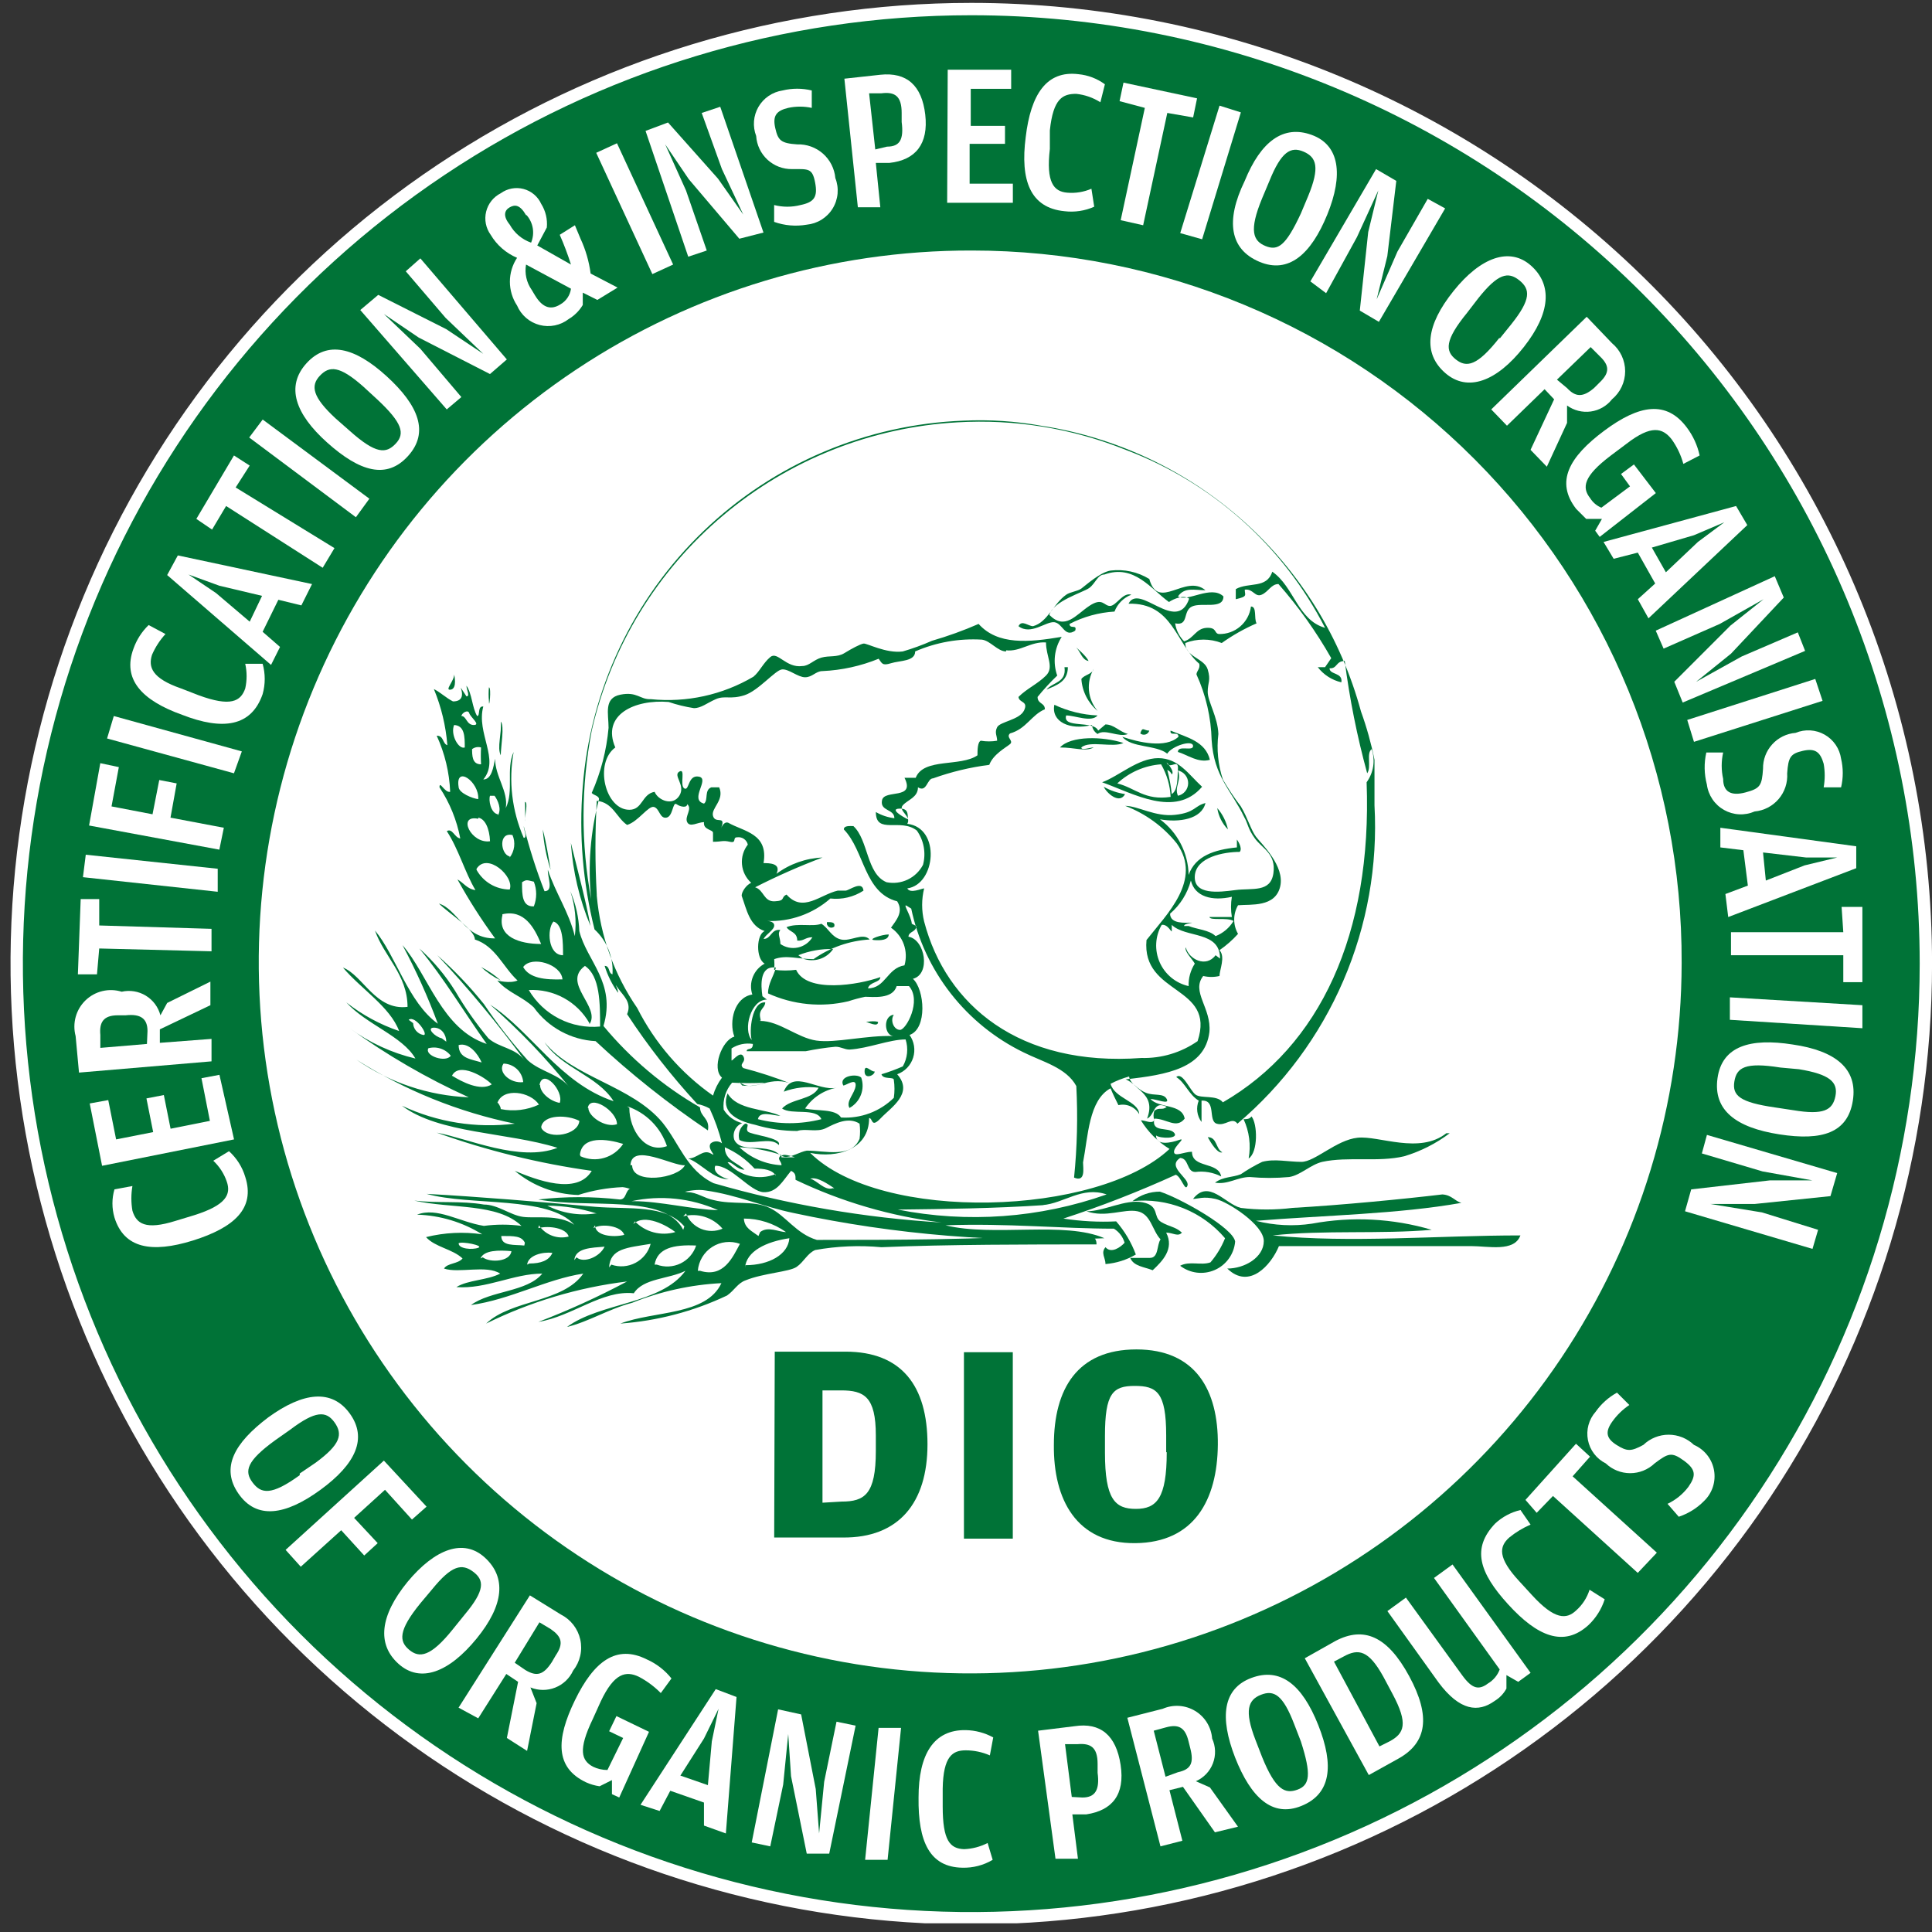 <svg width="153" height="153" viewBox="0 0 153 153" fill="none" xmlns="http://www.w3.org/2000/svg">
<rect x="0" y="0" width="153" height="153" fill="#333333" stroke="none"/>
<g clip-path="url(#clip0)">
<path d="M152.515 76.314C152.515 91.265 148.081 105.881 139.775 118.313C131.468 130.745 119.661 140.434 105.848 146.156C92.035 151.877 76.835 153.374 62.17 150.458C47.506 147.541 34.036 140.341 23.464 129.768C12.892 119.196 5.692 105.726 2.775 91.062C-0.142 76.398 1.355 61.198 7.077 47.384C12.798 33.571 22.488 21.764 34.919 13.458C47.351 5.151 61.967 0.718 76.919 0.718C96.968 0.718 116.196 8.682 130.373 22.859C144.55 37.036 152.515 56.264 152.515 76.314Z" fill="#007337" stroke="white" stroke-width="0.978"/>
<path d="M133.174 76.269C133.156 87.415 129.834 98.304 123.626 107.561C117.419 116.817 108.605 124.025 98.301 128.271C87.997 132.518 76.664 133.613 65.737 131.419C54.81 129.224 44.78 123.837 36.915 115.941C29.049 108.045 23.703 97.993 21.551 87.058C19.399 76.122 20.54 64.794 24.827 54.507C29.114 44.219 36.356 35.434 45.637 29.263C54.918 23.092 65.821 19.813 76.966 19.839C84.366 19.839 91.693 21.3 98.527 24.139C105.361 26.977 111.568 31.137 116.79 36.38C122.012 41.623 126.148 47.846 128.96 54.691C131.771 61.536 133.203 68.869 133.174 76.269Z" fill="white"/>
<path d="M15.289 98.237C11.999 99.26 9.82 98.859 9.064 96.414C8.851 95.688 8.851 94.916 9.064 94.19L10.487 93.924C10.375 94.571 10.375 95.233 10.487 95.88C10.798 96.903 11.509 97.436 13.911 96.681L15.378 96.236C17.913 95.436 18.313 94.591 17.957 93.568C17.742 92.94 17.375 92.375 16.89 91.922L18.135 91.166C18.746 91.716 19.192 92.424 19.425 93.212C20.225 95.702 18.535 97.214 15.289 98.237Z" fill="white"/>
<path d="M8.084 92.322L7.105 87.386L8.573 87.119L9.195 90.232L12.13 89.654L11.597 86.986L12.975 86.719L13.509 89.387L16.622 88.765L15.955 85.385L17.378 85.118L18.534 90.232L8.084 92.322Z" fill="white"/>
<path d="M13.238 79.427L16.662 77.737V79.605L12.659 81.517V82.584L16.751 82.273V84.051L6.256 84.941L5.989 82.05C5.855 81.551 5.857 81.025 5.995 80.526C6.133 80.028 6.402 79.576 6.775 79.217C7.147 78.858 7.609 78.605 8.112 78.486C8.616 78.366 9.142 78.384 9.636 78.537C10.29 78.389 10.976 78.501 11.548 78.849C12.121 79.198 12.536 79.756 12.704 80.405L13.238 79.427ZM11.681 81.65C11.681 80.672 11.148 80.272 9.947 80.405H9.324C8.168 80.405 7.857 80.983 7.946 81.961V82.984L11.637 82.673L11.681 81.65Z" fill="white"/>
<path d="M7.68 77.159H6.168L6.39 71.2H7.858V73.29L16.751 73.557V75.336L7.858 75.113L7.68 77.159Z" fill="white"/>
<path d="M6.569 69.466L6.792 67.687L17.242 68.799V70.622L6.569 69.466Z" fill="white"/>
<path d="M7.054 65.374L7.943 60.438L9.411 60.749L8.832 63.862L12.079 64.485L12.612 61.772L13.991 62.039L13.502 64.752L17.726 65.552L17.37 67.286L7.054 65.374Z" fill="white"/>
<path d="M8.479 58.482L9.012 56.704L19.151 59.505L18.528 61.239L8.479 58.482Z" fill="white"/>
<path d="M14.44 56.614C11.193 55.458 9.681 53.768 10.571 51.367C10.821 50.66 11.232 50.02 11.771 49.499L13.105 50.211C12.659 50.695 12.299 51.251 12.038 51.856C11.727 52.834 12.038 53.724 14.351 54.524L15.729 55.058C18.264 55.992 19.064 55.547 19.42 54.524C19.565 53.88 19.565 53.212 19.42 52.568H20.799C21.019 53.353 21.019 54.184 20.799 54.969C19.909 57.548 17.641 57.859 14.44 56.614Z" fill="white"/>
<path d="M22.176 51.233L21.465 52.656L13.238 45.541L14.083 43.985L24.711 46.253L23.866 47.943L22.043 47.498L20.798 50.033L22.176 51.233ZM17.374 46.386L14.928 45.497L17.107 46.965L19.775 49.232L20.753 47.187L17.374 46.386Z" fill="white"/>
<path d="M16.794 41.939L15.549 41.094L18.528 36.07L19.773 36.87L18.662 38.604L26.488 43.407L25.554 44.963L17.906 40.072L16.794 41.939Z" fill="white"/>
<path d="M19.735 34.647L20.803 33.224L29.252 39.494L28.184 40.961L19.735 34.647Z" fill="white"/>
<path d="M25.909 35.047C23.375 32.779 22.619 30.6 24.264 28.777C25.909 26.953 28.088 27.487 30.623 29.799C33.158 32.112 34.003 34.246 32.313 36.114C30.623 37.982 28.488 37.359 25.909 35.047ZM29.867 31.623L28.755 30.6C26.888 28.955 26.087 28.955 25.331 29.755C24.575 30.555 24.753 31.445 26.576 33.135L27.688 34.113C29.778 35.981 30.578 35.936 31.334 35.136C32.09 34.335 31.868 33.49 29.867 31.623Z" fill="white"/>
<path d="M28.531 24.552L29.954 23.352L35.335 26.064L38.27 28.021L35.29 25.175L32.133 21.484L33.289 20.461L40.138 28.465L38.803 29.622L33.156 26.731L30.399 24.864L33.289 27.621L36.536 31.445L35.379 32.423L28.531 24.552Z" fill="white"/>
<path d="M45.217 20.951C44.962 20.15 44.665 19.363 44.327 18.594L45.528 17.838L45.973 18.905C46.379 19.778 46.648 20.708 46.773 21.662L48.907 22.774L47.307 23.752L46.151 23.174V24.152C45.878 24.61 45.496 24.992 45.039 25.264C44.716 25.515 44.34 25.687 43.94 25.769C43.54 25.851 43.126 25.84 42.731 25.737C42.335 25.634 41.969 25.442 41.66 25.174C41.351 24.907 41.107 24.573 40.948 24.197C40.577 23.637 40.379 22.979 40.379 22.307C40.379 21.635 40.577 20.978 40.948 20.417C40.074 20.048 39.342 19.409 38.858 18.594C38.669 18.333 38.539 18.034 38.476 17.718C38.414 17.402 38.421 17.077 38.498 16.764C38.574 16.451 38.717 16.158 38.917 15.906C39.118 15.654 39.37 15.448 39.658 15.303C39.914 15.117 40.209 14.989 40.521 14.931C40.832 14.872 41.153 14.883 41.46 14.964C41.767 15.045 42.051 15.194 42.293 15.398C42.536 15.603 42.729 15.859 42.86 16.148C43.21 16.705 43.366 17.361 43.304 18.016L42.548 19.439L45.217 20.951ZM41.659 17.038C41.17 16.193 40.77 16.193 40.37 16.415C39.969 16.637 39.791 17.082 40.37 17.794C40.74 18.459 41.341 18.965 42.059 19.216C42.209 18.856 42.256 18.461 42.193 18.076C42.13 17.691 41.96 17.331 41.704 17.038H41.659ZM41.659 20.951C41.598 21.297 41.605 21.652 41.682 21.996C41.758 22.339 41.901 22.664 42.104 22.952L42.371 23.396C42.993 24.419 43.66 24.553 44.372 24.108C44.599 23.98 44.794 23.801 44.94 23.585C45.087 23.369 45.182 23.122 45.217 22.863L41.659 20.951Z" fill="white"/>
<path d="M47.215 12.101L48.86 11.345L53.307 20.95L51.662 21.706L47.215 12.101Z" fill="white"/>
<path d="M51.123 10.367L52.902 9.7L56.859 14.147L58.861 16.993L57.171 13.391L55.57 8.944L57.037 8.455L60.461 18.416L58.549 18.905L54.547 14.191L52.679 11.434L54.325 15.081L55.97 19.839L54.503 20.328L51.123 10.367Z" fill="white"/>
<path d="M61.306 17.571V16.237C61.992 16.414 62.711 16.414 63.396 16.237C64.463 16.014 64.775 15.614 64.552 14.458C64.33 13.302 64.019 13.391 62.729 13.391C62.008 13.403 61.31 13.138 60.78 12.649C60.25 12.161 59.929 11.486 59.883 10.767C59.739 10.394 59.68 9.994 59.711 9.595C59.742 9.197 59.863 8.81 60.063 8.464C60.264 8.118 60.54 7.822 60.87 7.597C61.201 7.372 61.578 7.225 61.973 7.165C62.733 6.979 63.526 6.979 64.286 7.165V8.544C63.67 8.411 63.033 8.411 62.418 8.544C61.484 8.766 61.173 9.166 61.395 10.144C61.617 11.123 61.84 11.345 63.129 11.434C63.879 11.408 64.61 11.67 65.172 12.166C65.734 12.663 66.086 13.355 66.153 14.102C66.307 14.493 66.367 14.914 66.33 15.333C66.293 15.751 66.159 16.155 65.939 16.513C65.719 16.871 65.419 17.172 65.063 17.395C64.707 17.617 64.303 17.753 63.885 17.793C63.021 17.943 62.132 17.867 61.306 17.571Z" fill="white"/>
<path d="M66.869 6.232L69.715 5.92C71.805 5.698 73.006 6.765 73.273 9.078C73.539 11.39 72.517 12.68 70.427 12.902H69.359L69.715 16.415H67.936L66.869 6.232ZM70.249 11.612C71.272 11.612 71.583 11.034 71.405 9.656V8.944C71.405 7.61 70.871 7.254 69.804 7.388H68.826L69.315 11.835L70.249 11.612Z" fill="white"/>
<path d="M75.052 5.52H80.077V7.032H76.876V9.967H79.588V11.39H76.787V14.547H80.211V16.059H75.008L75.052 5.52Z" fill="white"/>
<path d="M81.229 10.856C81.629 7.477 82.874 5.564 85.409 5.876C86.165 5.948 86.888 6.224 87.499 6.676L87.143 8.099C86.566 7.733 85.911 7.504 85.231 7.432C84.164 7.432 83.408 7.788 83.141 10.323V11.79C82.83 14.458 83.452 15.17 84.519 15.259C85.173 15.315 85.83 15.208 86.432 14.947L86.654 16.37C85.915 16.701 85.1 16.824 84.297 16.726C81.585 16.459 80.784 14.28 81.229 10.856Z" fill="white"/>
<path d="M88.661 8.01L88.972 6.543L94.798 7.788L94.487 9.3L92.441 8.944L90.529 17.838L88.75 17.438L90.662 8.544L88.661 8.01Z" fill="white"/>
<path d="M96.578 8.366L98.267 8.9L95.199 18.949L93.465 18.46L96.578 8.366Z" fill="white"/>
<path d="M98.573 14.325C99.862 11.168 101.641 9.878 103.865 10.679C106.088 11.479 106.399 13.836 105.11 16.993C103.82 20.151 102.041 21.707 99.729 20.729C97.417 19.75 97.017 17.527 98.573 14.325ZM103.02 16.904L103.598 15.526C104.532 13.258 104.265 12.457 103.242 12.013C102.219 11.568 101.463 12.013 100.53 14.325L99.951 15.704C98.884 18.283 99.24 19.083 100.218 19.483C101.197 19.884 101.819 19.483 103.02 16.904Z" fill="white"/>
<path d="M108.975 13.391L110.576 14.325L109.865 20.284L109.02 23.708L110.665 19.928L113.066 15.748L114.445 16.504L109.198 25.487L107.686 24.597L108.353 18.372L109.153 15.081L107.463 18.772L105.018 23.219L103.772 22.285L108.975 13.391Z" fill="white"/>
<path d="M115.113 23.041C117.247 20.373 119.56 19.528 121.249 21.04C122.939 22.552 122.806 24.775 120.671 27.488C118.537 30.201 116.224 31.09 114.446 29.534C112.667 27.977 112.934 25.754 115.113 23.041ZM118.759 26.821L119.693 25.665C121.249 23.708 121.205 22.908 120.315 22.196C119.426 21.485 118.626 21.663 117.069 23.619L116.18 24.775C114.401 26.954 114.446 27.799 115.291 28.466C116.135 29.133 116.98 29 118.759 26.732V26.821Z" fill="white"/>
<path d="M124.099 33.49L122.498 36.959L121.208 35.625L123.076 31.623L122.32 30.822L119.341 33.713L118.096 32.423L125.655 25.086L127.656 27.176C127.983 27.447 128.246 27.787 128.426 28.171C128.606 28.556 128.7 28.975 128.7 29.399C128.7 29.824 128.606 30.243 128.426 30.627C128.246 31.012 127.983 31.352 127.656 31.623C127.243 32.151 126.641 32.497 125.977 32.588C125.313 32.679 124.639 32.509 124.099 32.112V33.49ZM124.099 30.733C124.766 31.445 125.344 31.489 126.233 30.733L126.678 30.289C127.523 29.488 127.434 28.91 126.678 28.199L125.967 27.487L123.299 30.066L124.099 30.733Z" fill="white"/>
<path d="M125.616 41.095L124.815 40.294C123.17 38.16 124.237 36.203 127.039 34.113C129.84 32.023 131.975 31.712 133.576 33.846C134.075 34.504 134.424 35.263 134.598 36.07L133.309 36.737C133.117 36.034 132.801 35.371 132.375 34.78C131.664 33.891 130.774 33.624 128.818 35.136L127.572 36.07C125.394 37.715 125.26 38.605 125.927 39.449C126.138 39.788 126.448 40.052 126.816 40.205L129.084 38.516L128.373 37.537L129.396 36.781L131.13 39.049L126.683 42.518L126.327 42.029L126.861 41.095H125.616Z" fill="white"/>
<path d="M127.79 44.252L126.989 42.919L137.484 40.072L138.373 41.584L130.547 48.966L129.702 47.454L131.08 46.209L129.702 43.763L127.79 44.252ZM134.46 42.919L136.55 41.362L134.149 42.385L130.814 43.363L131.925 45.32L134.46 42.919Z" fill="white"/>
<path d="M140.549 45.631L141.261 47.321L137.081 51.767L134.324 53.991L137.926 51.99L142.373 50.078L142.951 51.545L133.257 55.636L132.59 53.991L137.036 49.544L139.66 47.454L136.191 49.411L131.745 51.367L131.122 49.944L140.549 45.631Z" fill="white"/>
<path d="M143.755 53.768L144.333 55.502L134.15 58.748L133.616 57.014L143.755 53.768Z" fill="white"/>
<path d="M135.127 59.594H136.461C136.307 60.282 136.307 60.996 136.461 61.684C136.461 62.706 137.084 63.062 138.24 62.751C139.396 62.44 139.53 62.217 139.619 60.883C139.605 60.17 139.864 59.478 140.344 58.949C140.823 58.42 141.486 58.094 142.198 58.037C142.567 57.884 142.966 57.817 143.365 57.842C143.764 57.867 144.152 57.982 144.499 58.179C144.847 58.377 145.144 58.651 145.37 58.98C145.595 59.31 145.742 59.687 145.8 60.083C145.977 60.828 145.977 61.605 145.8 62.351H144.421C144.531 61.733 144.531 61.101 144.421 60.483C144.154 59.549 143.754 59.238 142.776 59.46C141.798 59.683 141.62 59.949 141.531 61.239C141.58 61.98 141.338 62.711 140.857 63.276C140.375 63.841 139.691 64.195 138.952 64.263C138.566 64.432 138.146 64.509 137.725 64.488C137.305 64.467 136.895 64.348 136.528 64.141C136.161 63.934 135.848 63.644 135.612 63.295C135.377 62.945 135.226 62.546 135.172 62.128C134.954 61.299 134.938 60.43 135.127 59.594Z" fill="white"/>
<path d="M136.239 67.109V65.552L147.001 67.02V68.754L136.862 72.623L136.639 70.8L138.418 70.133L138.062 67.331L136.239 67.109ZM142.91 68.532L145.489 67.909H143.043L139.619 67.509L139.841 69.733L142.91 68.532Z" fill="white"/>
<path d="M145.841 71.822H147.487V77.781H145.975V75.647H137.081V73.823H145.975L145.841 71.822Z" fill="white"/>
<path d="M147.488 79.605V81.428L136.993 80.761V78.982L147.488 79.605Z" fill="white"/>
<path d="M141.972 82.718C145.352 83.207 147.131 84.63 146.731 87.164C146.33 89.699 144.329 90.366 140.905 89.832C137.481 89.299 135.658 87.92 136.014 85.386C136.369 82.851 138.593 82.184 141.972 82.718ZM140.549 87.698L142.017 87.92C144.418 88.321 145.13 87.92 145.352 86.809C145.574 85.697 144.907 85.074 142.462 84.674L140.994 84.541C138.193 84.096 137.526 84.541 137.348 85.653C137.17 86.764 137.792 87.298 140.549 87.698Z" fill="white"/>
<path d="M145.492 92.9L144.959 94.724L138.955 95.346H135.442L139.534 96.013L143.98 97.392L143.536 98.903L133.441 95.924L133.931 94.19L140.156 93.478H143.536L139.578 92.767L134.775 91.344L135.176 89.876L145.492 92.9Z" fill="white"/>
<path fill-rule="evenodd" clip-rule="evenodd" d="M54.106 97.392C52.639 94.501 46.635 95.746 42.633 94.99C44.776 94.745 46.939 94.745 49.081 94.99C49.659 94.99 49.481 94.19 50.015 94.101C51.038 94.724 52.95 94.101 54.462 94.412C55.173 94.412 55.796 94.901 56.507 95.035C58.064 95.435 59.665 95.035 60.954 95.657C62.244 96.28 63.044 97.703 64.689 98.192C70.871 98.192 77.496 98.192 83.677 97.748C84.567 97.748 86.879 97.258 86.835 98.548C81.588 98.548 74.917 98.548 69.803 98.77C68.052 98.607 66.287 98.682 64.556 98.993C63.934 99.259 63.667 99.926 63.089 100.327C62.511 100.727 60.465 100.816 59.042 101.394C58.419 101.616 58.153 102.194 57.575 102.595C54.92 103.852 52.055 104.606 49.126 104.818C51.794 103.795 55.929 104.195 57.13 101.616C54.703 101.74 52.314 102.266 50.059 103.173C48.192 103.662 46.591 104.685 44.901 105.085C47.569 103.128 52.327 103.306 54.284 100.638C52.95 101.305 50.949 101.216 50.193 102.417C47.658 102.15 45.346 104.24 42.633 104.685C45.04 103.765 47.386 102.695 49.659 101.483C45.777 101.958 42.004 103.086 38.498 104.818C40.499 102.906 44.59 103.173 46.191 100.86C43.256 101.305 40.454 102.906 37.297 103.351C38.853 102.194 41.744 102.328 42.944 100.86C40.677 100.86 38.498 102.105 36.141 101.928C37.075 101.349 38.587 101.394 39.609 100.86C38.542 100.149 36.319 100.86 35.163 100.46C35.429 100.015 36.274 100.104 36.63 99.66C35.83 98.904 34.451 98.77 33.739 97.97C35.193 97.608 36.704 97.533 38.186 97.748C36.633 96.785 34.854 96.248 33.028 96.191C34.629 95.569 36.363 96.769 38.32 97.081C39.309 96.95 40.31 96.95 41.299 97.081C39.387 95.257 35.785 95.746 32.806 95.079C34.718 95.302 36.496 95.079 38.32 95.391C39.431 95.391 40.41 96.236 41.432 96.369C42.455 96.502 44.234 96.147 45.479 96.992C43.434 94.679 37.297 95.524 33.784 94.546C37.875 94.768 42.678 95.168 47.124 95.569C49.793 95.791 52.683 95.346 54.195 97.125L54.106 97.392ZM50.148 95.124C52.283 95.124 54.862 95.791 56.863 95.835C54.714 94.876 52.315 94.627 50.015 95.124H50.148ZM47.258 96.102C45.993 95.697 44.673 95.487 43.345 95.48C44.51 96.073 45.831 96.291 47.124 96.102H47.258ZM54.328 96.102C54.435 96.374 54.596 96.621 54.801 96.829C55.005 97.037 55.25 97.203 55.519 97.315C55.789 97.427 56.078 97.483 56.37 97.481C56.662 97.479 56.951 97.418 57.219 97.303C56.844 96.864 56.354 96.539 55.803 96.366C55.253 96.192 54.664 96.178 54.106 96.325L54.328 96.102ZM50.282 96.725C50.688 97.144 51.201 97.444 51.765 97.593C52.329 97.742 52.923 97.734 53.483 97.57C52.861 97.081 51.038 96.058 50.148 96.947L50.282 96.725ZM60.198 97.57C60.821 97.081 61.666 97.57 62.244 97.57C61.27 96.875 60.104 96.502 58.909 96.502C58.953 97.258 59.531 97.481 60.065 97.881L60.198 97.57ZM47.124 97.036C47.124 97.881 48.592 98.014 49.437 97.792C49.215 97.081 47.658 96.858 46.991 97.258L47.124 97.036ZM42.678 97.036C42.93 97.41 43.292 97.697 43.715 97.856C44.137 98.015 44.598 98.039 45.035 97.925C44.857 97.258 43.478 97.036 42.633 97.258L42.678 97.036ZM41.566 98.415C41.299 97.881 40.766 97.881 39.698 97.881C39.698 98.726 40.766 98.548 41.522 98.637L41.566 98.415ZM59.042 100.193C60.91 100.193 62.422 99.348 62.511 98.059C60.687 98.326 59.087 99.082 58.998 100.416L59.042 100.193ZM36.319 98.459C36.319 98.904 37.386 98.993 37.875 98.815C38.364 98.637 36.541 98.281 36.319 98.459ZM55.44 100.638C57.308 101.216 58.019 99.571 58.597 98.503C58.237 98.372 57.852 98.326 57.471 98.368C57.09 98.41 56.724 98.539 56.402 98.746C56.079 98.952 55.808 99.23 55.611 99.558C55.413 99.887 55.294 100.256 55.262 100.638H55.44ZM52.016 100.149C52.319 100.26 52.642 100.31 52.965 100.293C53.287 100.277 53.603 100.196 53.894 100.055C54.185 99.914 54.444 99.716 54.656 99.472C54.868 99.228 55.029 98.944 55.129 98.637C53.306 98.548 52.06 98.859 51.838 100.149H52.016ZM48.414 100.149C48.726 100.258 49.057 100.302 49.387 100.277C49.716 100.252 50.037 100.16 50.329 100.005C50.622 99.851 50.879 99.638 51.085 99.379C51.291 99.121 51.441 98.823 51.527 98.503C49.659 98.815 48.325 98.859 48.236 100.371L48.414 100.149ZM45.657 99.571C46.191 100.06 47.48 99.571 47.88 98.726C46.858 98.815 45.568 98.815 45.479 99.793L45.657 99.571ZM38.231 99.571C38.809 100.015 40.41 99.926 40.499 99.082C39.52 98.993 38.32 98.993 38.053 99.66L38.231 99.571ZM41.922 100.06C42.811 100.06 43.478 99.838 43.745 99.215C42.989 99.126 41.833 99.393 41.744 100.149L41.922 100.06Z" fill="#007337"/>
<path fill-rule="evenodd" clip-rule="evenodd" d="M46.815 71.199C46.546 68.545 46.757 65.864 47.438 63.284C47.438 63.017 46.993 62.973 46.86 62.795C47.585 61.16 48.035 59.417 48.194 57.636C48.194 56.525 47.794 55.28 49.128 55.013C50.462 54.746 50.684 55.413 51.529 55.368C54.362 55.659 57.213 55.036 59.667 53.59C60.156 53.19 60.422 52.523 61.001 52.033C61.579 51.544 62.246 52.923 63.535 52.745C64.069 52.745 64.425 52.256 65.047 52.078C65.67 51.9 66.292 52.078 66.87 51.722C67.448 51.366 68.116 51.011 68.382 50.966C68.649 50.922 70.161 51.767 71.495 51.589C72.284 51.359 73.056 51.077 73.808 50.744C75.066 50.38 76.299 49.934 77.498 49.41C79.01 51.1 81.456 50.877 84.08 50.433C83.79 50.883 83.608 51.394 83.546 51.925C83.485 52.457 83.546 52.996 83.724 53.501C83.171 54.031 82.651 54.596 82.168 55.191C82.168 55.769 82.746 55.635 82.746 56.169C81.678 56.614 81.278 57.725 79.989 58.081C79.633 58.392 80.3 58.659 79.989 58.926C79.677 59.193 78.655 59.727 78.343 60.571C76.827 60.764 75.335 61.122 73.897 61.639C73.407 61.639 73.407 62.795 72.696 62.35C72.696 63.151 71.895 63.328 71.495 63.773C71.095 64.218 72.207 64.618 71.851 65.24C74.519 65.552 74.119 70.043 71.851 70.354C72.073 70.799 73.007 70.354 73.185 70.354C72.974 71.216 72.974 72.116 73.185 72.978C74.919 79.604 80.745 84.495 90.394 83.784C91.981 83.826 93.54 83.358 94.841 82.45C96.308 78.003 90.394 78.848 90.794 74.445C92.395 72.4 95.241 69.687 93.196 66.797C92.123 65.456 90.71 64.427 89.105 63.818C90.127 63.818 91.462 64.707 93.062 64.529C94.663 64.351 94.574 63.818 95.464 63.595C95.152 64.885 93.374 65.152 91.862 64.885C92.552 65.396 93.115 66.058 93.508 66.822C93.902 67.585 94.114 68.429 94.13 69.287C94.663 67.775 96.175 67.286 97.954 67.108V66.486C97.954 66.486 98.443 67.153 98.176 67.464C96.931 67.464 94.708 67.864 94.619 69.376C94.53 70.888 96.486 70.666 97.82 70.488C99.154 70.31 100.622 70.71 100.844 69.154C101.067 67.597 99.955 67.197 99.377 66.397C98.799 65.596 98.843 65.24 98.532 64.707C97.509 62.572 96.131 61.505 95.953 58.615C95.907 56.817 95.499 55.048 94.752 53.412C94.752 53.145 95.063 52.967 94.975 52.567C93.107 50.966 92.885 47.72 89.371 47.809C90.216 46.119 93.196 50.255 94.174 47.409C93.729 47.097 92.973 47.409 92.573 47.675C91.15 46.653 89.816 44.652 87.459 45.497C86.926 45.497 86.748 46.208 86.259 46.564C85.769 46.92 83.413 47.587 83.101 48.698C84.347 49.943 85.191 48.698 86.259 47.987C87.326 47.275 87.415 47.987 87.904 47.987C88.393 47.987 88.927 46.875 89.594 47.097C89.29 47.214 89.014 47.392 88.784 47.622C88.555 47.852 88.376 48.128 88.26 48.431C87.019 48.505 85.807 48.839 84.702 49.41C84.702 49.855 85.325 49.41 85.147 49.943C84.302 50.522 84.169 49.365 83.502 49.276C82.835 49.187 81.634 50.344 80.656 49.588C80.922 49.054 81.412 49.588 81.812 49.588C82.968 49.276 83.413 47.809 84.436 47.097C84.747 46.875 85.325 46.831 85.636 46.608C85.947 46.386 87.104 45.319 87.948 45.185C89.017 45.054 90.099 45.289 91.017 45.852C91.728 48.431 93.863 45.408 95.464 46.742C94.574 46.742 93.818 46.475 93.285 47.231C94.041 47.72 95.908 46.297 96.887 47.231C96.887 48.298 95.152 47.675 94.396 48.031C93.64 48.387 94.174 49.588 93.062 49.365C93.141 49.904 93.39 50.403 93.774 50.788C94.53 50.566 94.708 49.766 95.553 49.721C96.397 49.677 96.131 50.166 96.531 50.21C97.148 50.226 97.75 50.012 98.218 49.609C98.686 49.206 98.989 48.644 99.066 48.031C99.555 48.031 99.288 48.965 99.51 49.365C98.54 49.787 97.616 50.308 96.753 50.922C95.823 50.562 94.793 50.562 93.863 50.922C93.863 52.033 95.375 52.122 95.641 53.012C95.908 53.901 95.641 54.035 95.641 54.791C95.641 55.546 96.442 56.791 96.486 58.126C96.338 59.338 96.459 60.568 96.842 61.727C97.27 62.469 97.745 63.182 98.265 63.862C98.799 64.751 99.066 65.73 99.466 66.263C99.866 66.797 101.778 68.576 101.378 70.221C100.978 71.866 99.066 71.6 98.043 71.689C97.844 72.033 97.739 72.424 97.739 72.822C97.739 73.221 97.844 73.612 98.043 73.956C97.607 74.443 97.114 74.876 96.575 75.246C97.064 75.779 96.575 76.802 96.575 77.291C96.151 77.392 95.71 77.392 95.286 77.291C94.307 78.537 95.953 79.826 95.775 81.738C95.419 84.584 92.44 85.118 89.149 85.474C89.772 85.74 90.083 86.274 90.75 86.541C91.417 86.808 92.129 86.541 92.395 87.03C92.662 87.519 91.55 87.03 91.106 87.03C91.773 87.786 93.596 87.386 93.818 88.587C93.151 89.431 92.395 88.587 91.417 88.587C91.15 89.743 92.529 89.209 92.973 89.698C93.418 90.187 91.906 90.187 91.55 89.921C91.55 90.765 92.751 90.499 93.374 90.276C93.996 90.054 92.973 90.765 92.973 91.21C92.973 91.655 93.774 91.21 94.396 91.21C94.396 92.544 96.486 91.966 96.709 93.167C96.078 92.845 95.365 92.721 94.663 92.811C93.952 92.811 94.174 91.744 93.463 91.699C92.351 92.411 94.219 93.3 94.041 93.878C93.863 94.456 93.552 93.167 93.107 93.033C90.209 94.354 87.24 95.512 84.213 96.502C85.596 96.716 86.996 96.791 88.393 96.724C89.065 97.498 89.593 98.387 89.95 99.348C89.216 99.777 88.395 100.036 87.548 100.104C87.548 99.615 87.148 99.214 87.548 98.77C87.993 99.303 88.749 98.77 89.06 98.414C88.925 97.952 88.624 97.556 88.215 97.302C84.08 97.302 79.766 96.858 74.875 97.035C78.699 97.969 84.302 96.68 87.459 98.058C79.195 98.466 70.913 97.794 62.824 96.057C60.467 95.568 58.377 94.634 55.887 94.278C54.597 94.056 53.308 94.768 52.018 94.768C50.728 94.768 50.195 94.1 49.305 94.012C48.112 94.061 46.93 94.27 45.792 94.634C43.95 94.581 42.179 93.907 40.767 92.722C42.457 93.433 45.703 94.679 46.86 92.722C42.676 92.135 38.564 91.122 34.586 89.698C37.032 90.143 41.168 92.055 44.147 90.899C40.189 89.654 34.764 89.787 31.829 87.564C34.614 88.874 37.714 89.367 40.767 88.987C36.315 88.071 32.066 86.353 28.227 83.917C30.849 85.734 33.934 86.767 37.121 86.897C33.804 85.394 30.645 83.561 27.694 81.427C29.25 82.568 31.019 83.384 32.897 83.828C31.874 82.05 28.983 81.116 27.427 79.382C28.681 80.37 30.095 81.137 31.607 81.649C30.895 79.737 28.583 78.314 27.16 76.624C28.761 77.247 29.739 80.049 32.274 79.737C32.274 77.203 30.406 75.735 29.695 73.689C31.34 75.646 32.319 79.382 34.675 81.071C33.883 78.935 32.947 76.856 31.874 74.846C33.919 77.203 34.987 81.516 38.544 82.672C36.765 80.182 35.164 77.469 33.208 75.112C34.313 76.097 35.272 77.235 36.054 78.492C36.825 79.806 37.703 81.056 38.678 82.228C39.522 82.983 40.856 82.983 41.568 84.006C39.427 81.082 37.111 78.29 34.631 75.646C35.97 76.828 37.205 78.122 38.322 79.515C39.373 81.076 40.532 82.562 41.79 83.962C42.813 84.896 44.281 85.029 45.125 86.141C43.22 83.764 41.107 81.562 38.811 79.559C42.057 81.649 44.325 85.785 48.594 87.208C47.304 85.162 44.458 84.584 43.124 82.539C45.392 85.34 50.017 85.963 52.463 88.898C53.797 90.543 54.375 92.677 56.509 93.7C62.394 95.401 68.449 96.445 74.564 96.813C70.552 96.32 66.647 95.178 63.002 93.433C63.002 93.078 63.002 92.9 62.646 92.722C61.979 93.522 61.534 94.456 60.467 94.412C59.4 94.367 57.888 92.277 56.643 92.322C56.42 92.855 57.176 93.256 57.71 93.389C56.465 93.389 55.62 92.188 54.508 91.744C55.22 91.744 55.664 90.988 56.287 91.344C56.91 91.699 55.931 90.988 56.287 90.543C56.413 90.442 56.57 90.387 56.732 90.387C56.893 90.387 57.05 90.442 57.176 90.543C56.937 89.596 56.609 88.672 56.198 87.786C55.894 87.615 55.563 87.495 55.22 87.43C53.175 85.215 51.316 82.835 49.661 80.315C50.061 79.382 49.35 78.848 48.95 78.27C48.55 77.692 48.95 78.27 48.95 78.626C48.48 77.977 48.12 77.256 47.882 76.491C48.327 76.491 48.149 77.069 48.505 77.158C48.548 76.496 48.443 75.834 48.196 75.218C47.95 74.603 47.569 74.05 47.082 73.601C46.156 69.912 45.84 66.096 46.148 62.306C46.743 54.609 50.15 47.4 55.718 42.053C61.287 36.706 68.628 33.595 76.342 33.312C78.382 33.219 80.425 33.353 82.434 33.712C88.398 34.623 93.969 37.247 98.469 41.266C102.969 45.284 106.204 50.524 107.781 56.347C108.232 57.593 108.588 58.872 108.849 60.171C108.849 61.416 108.849 62.661 108.849 63.773C109.111 68.528 108.268 73.28 106.386 77.655C104.503 82.029 101.632 85.908 97.998 88.987C97.554 88.409 97.064 89.209 96.353 88.987C95.641 88.764 96.353 87.075 95.152 87.163C95.152 87.475 95.152 88.498 95.152 88.853C94.973 88.615 94.858 88.334 94.819 88.038C94.78 87.742 94.819 87.44 94.93 87.163C94.13 86.674 93.863 85.74 93.151 85.296C93.64 84.851 94.219 86.319 94.663 86.674C95.108 87.03 96.353 86.674 96.842 87.297C104.535 82.85 108.671 73.956 108.226 61.95C108.497 61.576 108.675 61.143 108.745 60.687C108.815 60.23 108.774 59.764 108.626 59.326C108.182 59.638 108.626 60.749 108.271 61.238C107.472 58.319 106.878 55.347 106.492 52.345C105.78 52.345 105.914 52.967 105.291 52.923C105.291 53.456 106.358 53.234 106.225 54.035C105.482 53.863 104.822 53.438 104.357 52.834C104.58 52.834 104.624 52.834 104.935 52.834L105.425 52.122C104.237 50.027 102.836 48.06 101.245 46.252C100.666 46.252 100.444 46.875 99.91 47.097C99.377 47.32 99.243 46.608 98.576 46.697C98.576 47.142 98.843 47.231 97.865 47.453C97.865 47.008 97.865 46.964 97.865 46.653C98.888 46.075 100.311 46.653 100.755 45.274C102.49 46.475 102.756 49.099 104.935 49.721C101.61 43.222 95.981 38.197 89.149 35.625C84.918 33.921 80.362 33.177 75.809 33.446C68.99 33.831 62.481 36.419 57.261 40.822C52.04 45.224 48.39 51.203 46.86 57.859C46.011 62.264 45.996 66.789 46.815 71.199ZM79.677 51.589C79.01 51.589 78.432 50.744 77.765 50.655C75.952 50.545 74.139 50.865 72.474 51.589C72.474 52.389 71.273 52.3 70.561 52.523C69.85 52.745 69.85 52.523 69.583 52.167C68.168 52.745 66.664 53.076 65.136 53.145C64.603 53.145 64.336 53.634 63.758 53.634C63.18 53.634 62.468 52.967 61.934 53.012C61.401 53.056 60.067 54.702 58.955 55.057C57.843 55.413 57.399 55.057 56.687 55.368C55.976 55.68 55.531 56.08 54.953 56.08C54.273 55.975 53.603 55.811 52.952 55.591C50.239 55.368 47.616 56.614 48.727 59.193C47.038 60.438 47.927 64.129 49.839 64.129C50.906 64.129 50.817 62.884 51.84 62.706C52.107 63.373 53.263 63.862 53.797 63.017C54.33 62.172 53.263 61.416 53.797 61.105C54.33 60.794 53.797 62.217 54.197 62.439C54.597 62.661 54.464 61.327 55.353 61.505C56.242 61.683 54.553 63.328 55.753 63.64C56.109 63.373 55.753 62.572 56.331 62.35H56.954C57.399 63.373 56.287 63.995 56.465 64.618C56.643 65.24 57.399 64.618 57.176 65.374C56.954 66.13 57.176 64.974 57.666 65.152C58.911 65.863 60.867 65.996 60.467 68.353C60.912 68.353 61.89 68.353 61.49 69.198C62.549 68.413 63.819 67.964 65.136 67.909C63.315 68.595 61.534 69.381 59.8 70.266C60.511 70.488 60.467 71.422 61.356 71.377C62.246 71.333 61.801 71.066 62.29 70.844C63.58 72.311 64.958 70.844 66.337 70.532C66.604 70.532 66.693 70.532 66.959 70.532C67.226 70.532 68.293 69.687 68.382 70.532C67.606 71.037 66.679 71.257 65.759 71.155C64.375 72.372 62.575 73.01 60.734 72.934C60.734 72.934 61.312 72.934 61.312 73.289C61.312 73.645 60.689 73.956 60.467 74.357C61.09 74.357 61.045 73.556 61.801 73.645C61.534 73.956 61.801 74.223 61.801 74.757C62 74.895 62.226 74.992 62.463 75.04C62.701 75.088 62.946 75.087 63.184 75.037C63.421 74.987 63.646 74.889 63.844 74.749C64.042 74.609 64.209 74.43 64.336 74.223C63.758 74.223 63.669 74.534 63.135 74.49C63.135 73.778 62.513 73.823 62.29 73.423C63.18 73.067 64.336 73.423 65.047 73.156C65.625 73.512 65.848 74.223 66.604 74.401C67.36 74.579 68.338 73.823 68.871 74.401C67.273 74.495 65.733 75.034 64.425 75.957C63.18 75.957 62.29 75.602 61.312 75.957C61.334 76.239 61.334 76.521 61.312 76.802C61.888 76.876 62.47 76.876 63.046 76.802C63.891 78.67 67.982 78.003 69.716 77.38C69.716 77.825 68.871 77.736 68.738 78.27C70.117 78.27 70.25 76.669 71.629 76.447C71.785 75.901 71.766 75.32 71.575 74.785C71.383 74.251 71.029 73.79 70.561 73.467C70.962 72.889 71.584 72.222 71.05 71.377C68.427 70.71 68.471 67.375 66.826 65.685C66.826 65.374 67.271 65.418 67.582 65.418C68.783 66.53 68.605 69.198 70.206 69.865C70.772 69.979 71.359 69.906 71.881 69.658C72.402 69.409 72.828 68.998 73.096 68.487C73.219 68.026 73.238 67.545 73.154 67.076C73.069 66.607 72.882 66.163 72.607 65.774C71.317 64.751 69.361 66.13 69.361 64.307C69.811 64.568 70.311 64.734 70.828 64.796C70.828 64.04 69.672 64.262 69.85 63.373C70.028 62.483 72.518 63.373 71.629 61.594H72.518C73.141 59.993 76.075 60.749 77.409 59.815C77.409 59.46 77.409 58.748 77.676 58.659C78.103 58.732 78.539 58.732 78.966 58.659C78.966 58.259 78.743 58.037 78.966 57.592C79.188 57.147 80.745 57.014 81.1 56.258C81.456 55.502 80.7 55.68 80.656 55.191C81.323 54.524 82.168 54.168 82.835 53.501C83.502 52.834 82.835 51.989 82.835 50.877C81.634 50.788 80.789 51.633 79.677 51.5V51.589ZM47.26 70.933C47.541 74.124 48.644 77.188 50.462 79.826C51.861 82.597 53.923 84.98 56.465 86.763C56.614 86.25 56.856 85.768 57.176 85.34C56.331 84.629 57.176 82.361 58.155 82.094C57.71 80.893 58.155 78.981 59.578 78.759C59.426 78.301 59.442 77.805 59.621 77.358C59.8 76.91 60.131 76.54 60.556 76.313C59.844 75.913 59.889 74.001 60.556 73.734C59.355 73.334 59.133 72.044 58.733 70.933C58.733 70.621 59.089 70.088 59.489 69.91C59.069 69.533 58.809 69.012 58.759 68.45C58.709 67.889 58.875 67.33 59.222 66.886C59.179 66.701 59.069 66.539 58.912 66.432C58.756 66.325 58.565 66.281 58.377 66.308C57.977 66.308 58.377 66.797 57.799 66.663C57.221 66.53 57.176 66.663 56.465 66.663C56.465 66.263 56.465 66.219 56.465 65.952C56.465 65.685 55.664 65.73 55.753 65.107C55.264 65.107 54.642 65.552 54.419 65.107C54.197 64.662 54.864 64.04 54.419 63.684C54.419 63.995 53.886 63.907 53.574 63.684C53.263 63.462 53.308 64.662 52.774 64.751C52.24 64.84 52.24 64.04 51.796 63.907C51.351 63.773 50.55 65.063 49.661 65.329C48.816 64.751 48.55 63.551 47.26 63.417C47.12 65.891 47.12 68.37 47.26 70.844V70.933ZM71.895 64.885C71.895 64.396 71.895 63.995 71.184 64.04C70.472 64.084 71.451 64.662 71.895 64.885ZM94.13 73.334C94.797 73.601 95.775 73.645 96.264 74.134C96.858 73.902 97.358 73.48 97.687 72.934C97.153 72.622 95.864 72.934 95.775 72.622C96.397 72.622 96.976 72.622 97.554 72.622C97.465 72.092 97.465 71.551 97.554 71.021C95.997 71.377 94.619 71.021 94.308 69.732C94.038 70.753 93.464 71.668 92.662 72.356C92.662 73.2 93.907 73.067 94.308 73.067C94.708 73.067 93.729 73.111 93.774 73.334H94.13ZM72.562 73.334C72.562 73.823 71.984 73.734 71.94 74.179C73.274 74.401 73.719 77.158 72.296 77.514C73.229 78.359 73.452 81.472 72.029 81.961C72.212 82.218 72.333 82.515 72.383 82.827C72.432 83.139 72.409 83.459 72.314 83.76C72.219 84.062 72.056 84.338 71.837 84.565C71.617 84.793 71.348 84.967 71.05 85.073C72.385 86.585 70.561 87.697 69.761 88.542C68.96 89.387 69.138 88.542 68.827 88.542C68.827 91.032 66.292 91.744 64.158 91.299C69.761 96.858 86.926 96.324 92.618 90.988C91.694 90.421 90.917 89.644 90.35 88.72C90.706 88.72 91.195 89.031 91.417 88.72C91.329 88.476 91.329 88.208 91.417 87.964C91.817 87.653 92.04 87.964 92.395 87.653C91.328 87.119 91.462 88.32 90.839 88.587C91.639 86.496 89.549 86.274 89.416 85.251C88.907 85.39 88.415 85.584 87.948 85.829C88.26 86.986 90.172 87.208 90.216 88.231C90.054 87.952 89.806 87.733 89.51 87.605C89.215 87.477 88.885 87.447 88.571 87.519C88.349 87.075 88.126 86.63 87.948 86.185C86.214 87.119 86.17 90.009 85.769 92.055C85.769 92.5 85.992 93.656 85.058 93.256C85.303 90.848 85.362 88.424 85.236 86.007C84.436 84.54 82.568 84.095 81.056 83.339C78.805 82.243 76.834 80.648 75.293 78.675C73.752 76.703 72.681 74.404 72.162 71.955C72.162 71.955 72.162 71.955 71.806 71.733C71.451 71.511 72.162 72.533 72.207 73.156L72.562 73.334ZM96.62 75.913C96.62 73.689 93.907 74.312 92.796 73.245C92.796 73.245 92.796 73.556 92.796 73.734C92.796 73.912 92.484 73.156 91.995 73.245C91.739 73.692 91.591 74.193 91.564 74.707C91.537 75.222 91.631 75.736 91.838 76.207C92.046 76.679 92.362 77.095 92.76 77.422C93.158 77.75 93.627 77.979 94.13 78.092C94.109 77.463 94.28 76.843 94.619 76.313C94.396 75.913 93.774 75.335 93.907 75.024C94.13 75.957 95.508 76.669 96.264 75.646L96.62 75.913ZM63.58 75.913C64.007 76.073 64.475 76.085 64.91 75.948C65.346 75.811 65.722 75.533 65.981 75.157C65.038 75.131 64.1 75.297 63.224 75.646L63.58 75.913ZM60.734 79.159C59.444 79.159 58.822 81.56 59.533 82.361C59.311 81.694 59.533 79.293 60.6 79.382C60.6 79.826 60.067 79.915 60.2 80.582C60.334 81.249 60.2 80.582 60.2 80.849C61.712 80.849 63.135 82.183 64.647 82.405C66.159 82.628 68.649 81.961 70.784 82.05C70.028 82.05 69.894 80.449 70.784 80.36C70.472 80.805 70.784 81.56 71.273 81.56C71.762 81.56 73.007 79.248 71.984 78.092H71.006C70.695 79.159 69.094 78.937 68.516 78.937C68.065 79.03 67.619 79.149 67.182 79.293C65.052 79.796 62.815 79.577 60.823 78.67C60.823 77.87 61.267 77.336 61.445 76.624C60.156 76.447 60.245 78.003 60.378 78.892L60.734 79.159ZM32.719 81.027C32.719 81.427 33.03 81.872 33.519 81.961C34.008 82.05 32.897 80.36 32.363 80.76L32.719 81.027ZM35.342 82.494C35.342 81.961 34.987 81.383 34.364 81.383C33.742 81.383 34.408 82.094 34.987 82.228L35.342 82.494ZM58.777 85.963C59.379 86.04 59.991 85.963 60.556 85.74C59.697 85.787 58.836 85.787 57.977 85.74C57.725 86.031 57.536 86.371 57.421 86.738C57.306 87.106 57.268 87.492 57.31 87.875C57.641 88.409 58.167 88.792 58.777 88.942C58.522 89.042 58.315 89.236 58.199 89.485C58.083 89.733 58.067 90.016 58.155 90.276C58.555 91.077 59.667 90.81 60.689 90.988C61.712 91.166 61.623 91.521 62.112 91.61C62.602 91.699 63.357 91.21 63.891 91.121C65.359 91.121 67.404 91.744 68.071 90.187C68.125 89.789 68.125 89.385 68.071 88.987C67.182 88.409 66.115 88.987 65.403 89.342C64.692 89.698 63.758 89.342 63.135 89.565C62.006 89.564 60.882 89.4 59.8 89.076C58.155 88.72 57.087 87.964 57.621 86.585C58.377 87.919 60.556 87.786 61.801 88.364C61.267 88.364 60.156 87.919 60.022 88.631C61.671 89.053 63.399 89.053 65.047 88.631C64.647 87.697 62.69 88.32 61.934 87.786C62.646 86.986 64.336 87.119 64.825 86.141C63.894 86.017 62.948 86.124 62.068 86.452C62.779 84.629 64.78 86.452 66.248 86.141C65.745 86.236 65.265 86.431 64.838 86.713C64.41 86.996 64.043 87.361 63.758 87.786C64.692 88.008 66.159 87.786 66.604 88.498C67.371 88.546 68.139 88.433 68.859 88.165C69.58 87.897 70.235 87.48 70.784 86.941C70.853 86.469 70.853 85.99 70.784 85.518C70.784 85.251 69.939 85.518 69.805 85.073C70.381 84.9 70.945 84.692 71.495 84.451C71.678 84.13 71.792 83.774 71.83 83.407C71.869 83.04 71.83 82.668 71.718 82.316C70.428 82.316 68.783 83.028 67.271 83.117C66.87 83.117 66.604 82.894 66.159 82.894C65.367 82.969 64.581 83.088 63.802 83.25C62.112 83.25 60.556 83.25 59.133 83.25C59.133 82.939 59.622 83.25 59.622 82.672C59.034 82.577 58.432 82.704 57.932 83.028C57.932 83.473 57.932 83.784 57.932 83.962C57.932 84.14 58.599 83.161 58.866 83.65C59.133 84.14 58.466 84.228 58.866 84.584C60.12 84.91 61.352 85.311 62.557 85.785C60.734 85.162 59.711 86.585 58.555 85.696L58.777 85.963ZM36.321 82.761C36.321 83.828 37.299 83.873 38.144 84.14C37.833 83.428 37.121 82.539 36.321 82.761ZM33.919 83.028C33.608 83.606 35.298 84.184 35.698 83.606C35.488 83.337 35.202 83.137 34.876 83.034C34.551 82.931 34.202 82.929 33.875 83.028H33.919ZM39.878 84.228C39.389 84.896 40.412 85.829 41.434 85.696C41.401 85.295 41.218 84.921 40.921 84.649C40.624 84.377 40.236 84.227 39.834 84.228H39.878ZM35.831 85.207C36.543 85.651 38.055 86.452 38.944 85.874C38.411 85.296 36.321 84.051 35.787 85.207H35.831ZM42.769 85.918C42.769 86.541 43.569 87.208 44.325 87.341C44.681 86.407 42.991 84.54 42.724 85.918H42.769ZM39.433 87.341C39.433 87.341 39.656 87.608 39.656 87.831C40.676 88.04 41.736 87.915 42.68 87.475C42.013 86.452 39.834 86.096 39.389 87.341H39.433ZM46.593 87.742C46.593 88.409 47.927 89.342 48.861 89.031C48.861 87.964 46.726 86.63 46.548 87.742H46.593ZM49.839 87.742C49.839 89.476 51.084 91.388 52.818 90.765C52.571 90.031 52.157 89.365 51.61 88.817C51.062 88.269 50.395 87.856 49.661 87.608L49.839 87.742ZM42.902 89.387C43.525 90.276 45.792 89.876 45.881 88.764C44.947 88.275 43.035 88.231 42.858 89.254L42.902 89.387ZM45.97 91.566C46.558 91.831 47.221 91.878 47.84 91.699C48.459 91.52 48.995 91.126 49.35 90.588C48.06 90.187 46.104 89.921 45.926 91.432L45.97 91.566ZM61.445 93.122C61.178 92.633 60.511 92.544 59.755 92.544C59.098 91.821 58.295 91.245 57.399 90.854C57.399 91.922 58.421 92.055 58.955 92.633C58.333 92.633 57.932 91.922 57.621 92.055C58.078 92.581 58.686 92.954 59.363 93.121C60.04 93.288 60.751 93.242 61.401 92.989L61.445 93.122ZM58.555 90.854C59.46 91.713 60.644 92.218 61.89 92.277C61.89 91.922 61.445 91.788 61.89 91.477C60.814 91.108 59.691 90.899 58.555 90.854ZM50.061 92.277C50.061 93.834 53.708 93.345 54.241 92.277C53.308 92.366 50.017 90.454 49.928 92.277H50.061ZM62.023 91.655C62.379 91.655 62.957 91.655 62.957 91.655C62.957 91.655 61.801 91.21 61.89 91.655H62.023ZM66.07 94.1C65.581 93.789 64.736 93.167 64.158 93.345C64.647 93.433 65.314 94.323 65.937 94.1H66.07ZM82.701 95.435C78.743 95.701 74.83 95.746 71.095 95.79C76.617 96.88 82.33 96.466 87.637 94.59C85.681 93.923 84.258 95.301 82.568 95.435H82.701Z" fill="#007337"/>
<path fill-rule="evenodd" clip-rule="evenodd" d="M36.94 55.147C37.251 55.147 36.94 54.613 36.94 54.302C37.384 54.925 37.384 56.036 37.784 56.703C38.051 56.703 37.784 55.903 38.274 55.947C37.696 58.082 39.608 60.127 38.274 61.728C38.941 61.728 39.074 60.75 39.207 60.083C39.207 61.506 40.275 62.662 40.052 63.996C40.719 62.618 40.052 60.928 40.675 59.549C40.262 61.846 40.541 64.214 41.475 66.353C41.787 66.353 41.475 65.686 41.475 65.419C41.917 67.171 42.466 68.894 43.121 70.577C43.877 70.577 43.343 69.421 43.387 68.888C44.01 70.755 45.033 72.178 45.522 74.135C45.669 72.937 45.547 71.722 45.166 70.577C45.594 71.578 45.836 72.648 45.878 73.735C46.456 76.091 48.813 77.826 47.79 81.25C49.935 83.837 52.525 86.021 55.438 87.698C55.438 88.454 56.239 88.543 56.061 89.521C52.914 87.403 49.94 85.039 47.167 82.451C46.204 82.4 45.265 82.134 44.418 81.672C43.572 81.21 42.84 80.565 42.276 79.782C41.342 78.893 40.23 78.626 39.385 77.648C39.385 77.648 40.364 77.915 40.986 77.648C39.83 76.581 39.252 74.935 37.606 74.402C37.606 73.601 35.561 72.356 34.761 71.556C36.228 72 36.806 74.357 39.207 74.313C38.114 72.823 37.119 71.263 36.228 69.644C36.717 69.91 36.984 70.4 37.651 70.489C36.806 69.066 36.317 67.242 35.383 65.819C35.828 65.552 36.006 66.353 36.45 66.397C36.176 64.953 35.617 63.577 34.805 62.351C34.805 61.773 35.205 62.795 35.65 62.706C35.588 61.169 35.225 59.658 34.583 58.26C35.161 58.26 35.027 58.882 35.428 59.016C35.307 57.487 34.947 55.986 34.36 54.569C34.894 54.836 35.339 55.28 35.872 55.547C37.429 55.547 35.783 53.413 36.94 55.147ZM36.539 56.703C36.94 56.703 36.94 57.415 37.518 57.415C38.096 57.415 37.251 56.792 37.162 56.481C37.073 56.17 36.584 56.437 36.539 56.703ZM36.806 59.194C36.806 58.349 36.806 57.459 35.961 57.415C35.65 58.171 36.317 59.371 36.806 59.194ZM37.384 59.194C37.384 59.861 37.384 60.528 38.096 60.528C38.071 60.083 38.071 59.638 38.096 59.194C37.975 59.158 37.848 59.152 37.724 59.175C37.6 59.198 37.484 59.25 37.384 59.327V59.194ZM36.317 62.306C36.317 62.795 37.429 63.24 37.873 63.285C37.962 61.906 36.05 60.572 36.317 62.306ZM39.43 64.574C39.741 64.085 39.43 63.374 39.163 63.018H38.807C38.674 63.329 38.852 64.396 39.43 64.485V64.574ZM37.873 64.841C36.184 64.485 37.295 66.842 38.807 66.62C38.763 65.597 38.407 64.841 37.873 64.752V64.841ZM40.364 67.909C40.555 67.659 40.676 67.362 40.715 67.05C40.754 66.737 40.71 66.42 40.586 66.131C39.43 65.864 39.652 67.687 40.364 67.82V67.909ZM37.74 68.888C38 69.356 38.38 69.747 38.841 70.021C39.302 70.294 39.828 70.44 40.364 70.444C40.764 69.421 38.585 67.465 37.74 68.799V68.888ZM41.342 69.955C41.342 70.844 41.342 71.823 42.276 71.778C42.523 71.149 42.523 70.45 42.276 69.822C41.698 69.688 41.698 69.644 41.342 69.866V69.955ZM39.785 72.49C39.385 74.179 41.12 74.757 42.854 74.757C42.32 73.468 41.52 72 39.785 72.401V72.49ZM44.588 75.647C44.588 74.624 44.588 73.201 43.832 72.979C43.298 73.557 43.387 75.647 44.588 75.647ZM41.431 76.581C41.92 77.47 43.165 77.603 44.544 77.559C44.455 76.358 42.098 75.647 41.431 76.581ZM46.678 81.028C46.2 80.187 45.498 79.497 44.65 79.033C43.801 78.57 42.841 78.352 41.876 78.404C42.445 79.372 43.279 80.159 44.279 80.67C45.279 81.182 46.404 81.399 47.523 81.294C47.523 79.471 47.523 77.292 46.322 76.492C44.455 77.87 47.612 79.738 46.678 81.117V81.028Z" fill="#007337"/>
<path fill-rule="evenodd" clip-rule="evenodd" d="M84.299 52.834C84.299 52.834 84.521 52.834 84.566 52.834C84.566 53.99 83.676 54.257 82.876 54.613C83.321 54.035 84.477 54.079 84.299 52.834Z" fill="#007337"/>
<path fill-rule="evenodd" clip-rule="evenodd" d="M83.497 55.813C84.571 56.321 85.735 56.608 86.921 56.658C86.432 57.236 85.143 56.658 84.431 56.658C84.12 57.725 86.61 57.014 86.966 57.859L87.544 57.37C88.211 57.37 88.656 57.948 89.323 58.126C88.611 58.437 87.499 57.681 86.921 58.126C86.797 58.05 86.692 57.946 86.615 57.823C86.537 57.699 86.49 57.559 86.477 57.414C84.698 57.859 83.231 57.147 83.497 55.813Z" fill="#007337"/>
<path fill-rule="evenodd" clip-rule="evenodd" d="M91.014 57.859C90.994 57.931 90.957 57.996 90.905 58.049C90.853 58.102 90.789 58.142 90.719 58.164C90.648 58.186 90.573 58.19 90.5 58.175C90.428 58.161 90.36 58.129 90.303 58.082C90.481 57.504 90.57 57.859 91.014 57.859Z" fill="#007337"/>
<path fill-rule="evenodd" clip-rule="evenodd" d="M92.702 57.86C93.992 58.393 95.459 58.705 95.815 60.172C94.881 60.439 94.036 59.772 93.28 59.549C93.28 58.971 94.525 59.549 94.481 59.06C94.436 58.571 92.836 59.06 92.435 59.683C91.546 58.971 89.589 59.238 88.878 58.349C90.212 58.794 92.302 59.283 93.325 58.349C93.325 57.86 92.613 58.349 92.702 57.86Z" fill="#007337"/>
<path fill-rule="evenodd" clip-rule="evenodd" d="M88.969 58.838C88.124 59.238 86.301 58.615 85.634 59.193C85.634 59.46 86.301 59.193 86.612 59.193C85.945 59.549 85.145 59.193 83.944 59.193C84.789 58.26 87.324 58.304 88.969 58.838Z" fill="#007337"/>
<path fill-rule="evenodd" clip-rule="evenodd" d="M87.408 62.307C87.93 62.604 88.503 62.8 89.098 62.885C88.653 63.73 87.63 62.796 87.408 62.307Z" fill="#007337"/>
<path fill-rule="evenodd" clip-rule="evenodd" d="M85.23 51.279C85.23 51.279 86.03 51.946 86.208 52.346C85.674 52.257 85.585 51.634 85.23 51.279Z" fill="#007337"/>
<path fill-rule="evenodd" clip-rule="evenodd" d="M86.615 52.968C86.314 53.487 86.183 54.087 86.238 54.685C86.294 55.283 86.534 55.848 86.926 56.303C86.551 55.99 86.243 55.604 86.021 55.168C85.799 54.732 85.668 54.256 85.637 53.768C85.903 53.413 86.482 53.413 86.615 52.968Z" fill="#007337"/>
<path fill-rule="evenodd" clip-rule="evenodd" d="M95.196 62.306C93.061 64.797 89.77 62.84 87.28 61.951C88.614 61.462 90.126 60.039 91.727 60.039C93.328 60.039 94.128 61.328 95.196 62.306ZM88.481 62.04C89.904 62.395 90.66 63.418 92.705 63.107C92.663 62.199 92.404 61.315 91.95 60.528C90.655 60.621 89.431 61.155 88.481 62.04ZM92.439 60.972C92.608 61.599 92.727 62.239 92.794 62.885C93.284 62.573 93.239 61.684 93.284 60.883C93.328 60.083 92.705 60.883 92.439 60.483C92.172 60.083 93.106 61.106 92.794 61.328C92.727 61.168 92.599 61.04 92.439 60.972ZM93.284 63.018C93.513 62.969 93.719 62.843 93.866 62.661C94.014 62.479 94.094 62.252 94.094 62.017C94.094 61.783 94.014 61.556 93.866 61.374C93.719 61.191 93.513 61.066 93.284 61.017C93.595 61.817 92.972 62.306 93.284 63.018Z" fill="#007337"/>
<path fill-rule="evenodd" clip-rule="evenodd" d="M97.244 65.686C96.792 65.225 96.496 64.634 96.399 63.996C96.82 64.478 97.11 65.06 97.244 65.686Z" fill="#007337"/>
<path fill-rule="evenodd" clip-rule="evenodd" d="M35.966 53.413C35.966 53.413 36.233 54.525 35.699 54.614C35.165 54.702 35.966 53.947 35.966 53.413Z" fill="#007337"/>
<path fill-rule="evenodd" clip-rule="evenodd" d="M39.657 57.148C39.968 57.459 39.657 59.149 39.657 59.816C39.345 59.193 39.746 58.081 39.657 57.148Z" fill="#007337"/>
<path fill-rule="evenodd" clip-rule="evenodd" d="M41.569 63.507C41.836 63.507 41.569 64.575 41.569 64.975C41.569 65.375 41.614 63.952 41.569 63.507Z" fill="#007337"/>
<path fill-rule="evenodd" clip-rule="evenodd" d="M38.719 54.435C38.942 54.435 38.719 56.348 38.719 55.503C38.686 55.148 38.686 54.791 38.719 54.435Z" fill="#007337"/>
<path fill-rule="evenodd" clip-rule="evenodd" d="M42.984 65.686C43.251 66.709 43.429 67.821 43.607 68.888C43.269 67.85 43.06 66.775 42.984 65.686Z" fill="#007337"/>
<path fill-rule="evenodd" clip-rule="evenodd" d="M45.209 66.753C45.743 68.932 46.365 71.2 46.765 73.335C45.89 71.241 45.364 69.018 45.209 66.753Z" fill="#007337"/>
<path fill-rule="evenodd" clip-rule="evenodd" d="M38.097 76.581C38.659 76.869 39.182 77.228 39.653 77.648C39.085 77.371 38.56 77.011 38.097 76.581Z" fill="#007337"/>
<path fill-rule="evenodd" clip-rule="evenodd" d="M65.491 73.023C65.847 73.023 66.158 73.023 66.069 73.379C66.012 73.428 65.941 73.458 65.865 73.465C65.79 73.471 65.714 73.453 65.65 73.413C65.585 73.373 65.535 73.314 65.507 73.244C65.478 73.174 65.473 73.096 65.491 73.023Z" fill="#007337"/>
<path fill-rule="evenodd" clip-rule="evenodd" d="M70.379 74.001C70.379 74.446 69.756 74.49 69.222 74.446C68.689 74.401 69.845 74.001 70.379 74.001Z" fill="#007337"/>
<path fill-rule="evenodd" clip-rule="evenodd" d="M69.537 80.938C69.537 81.383 68.737 80.938 68.603 80.938C68.47 80.938 69.315 80.805 69.537 80.938Z" fill="#007337"/>
<path fill-rule="evenodd" clip-rule="evenodd" d="M69.269 84.852C69.269 85.163 68.469 85.519 68.469 84.852C68.469 84.184 68.958 84.896 69.269 84.852Z" fill="#007337"/>
<path fill-rule="evenodd" clip-rule="evenodd" d="M68.205 85.34C68.358 85.787 68.347 86.272 68.176 86.711C68.005 87.15 67.685 87.515 67.272 87.742C66.96 87.208 67.716 86.585 67.761 85.963C67.805 85.34 67.005 85.963 66.782 85.963C66.382 85.207 67.85 84.985 68.205 85.34Z" fill="#007337"/>
<path fill-rule="evenodd" clip-rule="evenodd" d="M58.557 90.277C58.485 90.043 58.489 89.792 58.569 89.56C58.649 89.328 58.8 89.128 59.002 88.988C59.447 88.988 59.002 89.344 59.224 89.61C59.447 89.877 61.981 90.1 61.67 90.678C61.047 89.966 59.447 90.766 58.557 90.277Z" fill="#007337"/>
<path fill-rule="evenodd" clip-rule="evenodd" d="M98.884 91.744C99.074 90.69 98.934 89.603 98.483 88.631C98.706 88.631 98.973 88.631 99.106 88.409C99.595 88.987 99.64 91.255 98.884 91.744Z" fill="#007337"/>
<path fill-rule="evenodd" clip-rule="evenodd" d="M114.539 89.743C114.539 89.743 114.761 89.743 114.806 89.743C113.723 90.56 112.503 91.177 111.204 91.567C109.158 92.056 106.757 91.567 104.711 92.011C103.777 92.234 102.977 93.079 102.088 93.212C101.052 93.306 100.01 93.306 98.975 93.212C97.996 93.212 97.24 93.835 96.218 93.657C96.885 93.168 97.596 93.256 98.263 92.99C98.801 92.621 99.366 92.294 99.953 92.011C100.931 91.745 101.999 92.011 103.066 92.011C104.133 92.011 105.823 90.277 107.513 90.099C109.203 89.921 112.404 91.433 114.539 89.743Z" fill="#007337"/>
<path fill-rule="evenodd" clip-rule="evenodd" d="M93.457 100.238C94.213 99.838 95.102 100.238 95.858 99.971C96.345 99.401 96.736 98.755 97.014 98.059C96.123 97.009 94.989 96.192 93.71 95.681C92.431 95.169 91.046 94.978 89.677 95.124C90.297 94.634 91.065 94.368 91.856 94.368C93.501 94.902 97.681 97.259 97.814 98.326C97.772 98.811 97.6 99.275 97.316 99.671C97.033 100.066 96.648 100.378 96.202 100.573C95.757 100.769 95.266 100.841 94.783 100.782C94.3 100.723 93.842 100.535 93.457 100.238Z" fill="#007337"/>
<path fill-rule="evenodd" clip-rule="evenodd" d="M115.735 95.257C110.755 96.147 104.93 96.236 99.46 96.68C100.912 97.052 102.425 97.128 103.907 96.903C107.059 96.318 110.304 96.486 113.379 97.392C109.332 97.748 104.841 97.392 100.794 97.836C106.931 98.459 113.823 97.836 120.405 97.836C119.915 99.171 117.87 98.681 116.491 98.681C111.733 98.681 106.575 98.681 101.283 98.681C100.661 100.193 98.926 102.15 97.192 100.46C98.571 100.46 100.083 99.571 100.083 98.281C100.083 96.992 97.237 95.168 96.258 94.946C95.28 94.724 94.88 94.946 94.48 94.946C95.725 93.345 97.014 95.346 98.259 95.657C99.618 95.825 100.992 95.825 102.35 95.657C106.264 95.435 111.244 94.946 114.223 94.59C114.979 94.635 115.202 95.124 115.735 95.257Z" fill="#007337"/>
<path fill-rule="evenodd" clip-rule="evenodd" d="M93.597 97.615C93.285 97.97 92.885 97.615 92.352 97.615C93.019 98.904 92.04 99.882 91.284 100.594C90.617 100.327 89.772 100.283 89.506 99.616C90.084 99.616 90.35 99.616 91.062 99.616C91.773 99.616 91.596 98.593 91.907 98.148C91.24 97.437 91.151 96.147 90.084 95.925C89.016 95.703 87.594 96.459 86.037 95.925C87.46 95.925 89.105 94.947 90.484 95.213C91.862 95.48 91.284 96.37 91.951 96.77C92.618 97.17 93.063 97.126 93.597 97.615Z" fill="#007337"/>
<path fill-rule="evenodd" clip-rule="evenodd" d="M95.644 90.055C96.4 90.055 96.267 90.989 96.801 91.255C96.445 91.389 95.911 90.544 95.644 90.055Z" fill="#007337"/>
<path d="M21.246 112.244C24.003 110.243 26.271 109.976 27.694 111.933C29.117 113.889 28.183 115.935 25.381 117.981C22.58 120.026 20.312 120.337 18.889 118.292C17.466 116.246 18.533 114.29 21.246 112.244ZM23.736 116.691L24.981 115.846C26.982 114.379 27.16 113.578 26.493 112.644C25.826 111.71 24.981 111.71 22.98 113.222L21.779 114.067C19.512 115.713 19.334 116.513 20.001 117.402C20.668 118.292 21.468 118.47 23.736 116.824V116.691Z" fill="white"/>
<path d="M30.4 115.669L33.78 119.315L32.624 120.338L30.489 117.981L28.043 120.204L29.911 122.206L28.844 123.184L27.02 121.183L23.819 124.073L22.618 122.739L30.4 115.669Z" fill="white"/>
<path d="M32.273 125.273C34.452 122.65 36.72 121.805 38.41 123.361C40.099 124.918 39.921 127.097 37.742 129.765C35.563 132.433 33.296 133.322 31.561 131.766C29.827 130.209 30.094 127.942 32.273 125.273ZM35.875 129.009L36.809 127.853C38.41 125.94 38.365 125.14 37.476 124.473C36.586 123.806 35.786 123.939 34.23 125.851L33.296 126.963C31.517 129.142 31.606 129.987 32.406 130.654C33.207 131.321 34.096 131.232 35.875 129.009Z" fill="white"/>
<path d="M42.496 134.879L41.741 138.658L40.14 137.636L41.029 133.189L40.095 132.566L37.872 136.079L36.315 135.234L41.963 126.341L44.409 127.853C44.798 128.049 45.139 128.329 45.407 128.673C45.674 129.018 45.861 129.417 45.955 129.843C46.049 130.269 46.047 130.711 45.948 131.135C45.85 131.56 45.658 131.958 45.387 132.299C45.105 132.915 44.595 133.397 43.965 133.646C43.336 133.895 42.634 133.89 42.007 133.633L42.496 134.879ZM41.607 132.255C42.496 132.788 43.03 132.655 43.697 131.632L44.008 131.099C44.675 130.12 44.453 129.587 43.608 129.009L42.719 128.475L40.762 131.677L41.607 132.255Z" fill="white"/>
<path d="M47.483 141.46C47.114 141.407 46.755 141.302 46.416 141.149C43.97 139.993 44.014 137.769 45.526 134.656C47.038 131.544 48.817 130.21 51.218 131.41C51.983 131.748 52.655 132.267 53.175 132.922L52.33 134.078C51.822 133.562 51.237 133.127 50.596 132.789C49.573 132.3 48.639 132.478 47.572 134.745L46.949 136.124C45.749 138.614 46.06 139.415 46.949 139.904C47.309 140.08 47.705 140.171 48.105 140.171L49.35 137.636L48.239 137.102L48.817 135.902L51.396 137.147L49.039 142.35L48.461 142.083V140.971L47.483 141.46Z" fill="white"/>
<path d="M52.236 143.416L50.724 142.927L56.682 133.766L58.328 134.389L57.483 145.195L55.749 144.572V142.749L53.081 141.815L52.236 143.416ZM56.371 137.902L56.905 135.323L55.749 137.68L53.881 140.614L56.06 141.37L56.371 137.902Z" fill="white"/>
<path d="M61.621 135.368L63.444 135.768L64.601 141.682L64.868 145.195L65.268 141.104L66.246 136.346L67.758 136.657L65.668 146.796H63.889L62.644 140.659L62.422 137.324L62.022 141.326L60.999 146.218L59.531 145.907L61.621 135.368Z" fill="white"/>
<path d="M69.578 136.836H71.357L70.29 147.286H68.511L69.578 136.836Z" fill="white"/>
<path d="M72.743 142.349C72.743 138.925 73.943 136.969 76.478 137.013C77.24 137.027 77.988 137.225 78.657 137.591L78.39 139.014C77.787 138.75 77.136 138.614 76.478 138.614C75.455 138.614 74.699 139.059 74.655 141.638V143.061C74.655 145.773 75.233 146.396 76.345 146.44C76.996 146.416 77.633 146.249 78.212 145.951L78.612 147.285C77.887 147.717 77.055 147.932 76.211 147.908C73.632 147.863 72.698 145.862 72.743 142.349Z" fill="white"/>
<path d="M82.208 137.058L85.099 136.702C87.144 136.391 88.389 137.414 88.745 139.771C89.101 142.128 88.078 143.373 86.032 143.684H84.921L85.365 147.197H83.587L82.208 137.058ZM85.721 142.35C86.744 142.35 87.1 141.727 86.922 140.393V139.682C86.922 138.348 86.344 138.036 85.321 138.125H84.343L84.876 142.305L85.721 142.35Z" fill="white"/>
<path d="M95.814 141.549L98.038 144.662L96.214 145.106L93.68 141.504L92.612 141.771L93.635 145.773L91.901 146.218L89.277 136.035L92.079 135.323C92.489 135.145 92.936 135.067 93.382 135.096C93.828 135.125 94.261 135.261 94.644 135.491C95.027 135.722 95.349 136.041 95.584 136.422C95.818 136.803 95.958 137.234 95.992 137.68C96.132 137.986 96.21 138.317 96.222 138.654C96.233 138.99 96.176 139.326 96.056 139.64C95.936 139.955 95.755 140.243 95.522 140.486C95.29 140.73 95.011 140.925 94.703 141.06L95.814 141.549ZM93.279 140.348C94.302 140.126 94.569 139.637 94.258 138.436L94.124 137.902C93.858 136.791 93.324 136.524 92.346 136.791L91.367 137.058L92.301 140.704L93.279 140.348Z" fill="white"/>
<path d="M97.815 139.192C96.57 135.99 96.837 133.722 99.105 132.878C101.373 132.033 103.107 133.367 104.396 136.613C105.686 139.859 105.375 142.083 103.062 143.016C100.75 143.95 99.06 142.349 97.815 139.192ZM103.018 137.903L102.484 136.524C101.595 134.212 100.883 133.811 99.861 134.212C98.838 134.612 98.527 135.457 99.416 137.769L99.95 139.148C101.017 141.771 101.773 142.083 102.751 141.727C103.729 141.371 103.863 140.526 103.018 137.903Z" fill="white"/>
<path d="M103.329 131.322L105.775 129.943C107.998 128.787 109.866 129.543 111.6 132.745C113.334 135.946 112.979 137.992 110.8 139.237L108.398 140.571L103.329 131.322ZM110.044 137.903C111.2 137.28 111.556 136.524 110.266 134.123L109.555 132.789C108.398 130.699 107.598 130.521 106.397 131.188L105.641 131.588L109.243 138.303L110.044 137.903Z" fill="white"/>
<path d="M113.562 124.962L115.029 123.895L121.211 132.477L120.232 133.189L119.298 132.655V133.722C119.08 134.126 118.757 134.463 118.365 134.701C117.075 135.634 115.608 135.501 113.918 133.233L109.871 127.586L111.339 126.518L115.785 132.655C116.586 133.767 117.119 133.856 117.831 133.322C118.26 133.069 118.59 132.677 118.765 132.21L113.562 124.962Z" fill="white"/>
<path d="M119.432 127.052C117.119 124.518 116.541 122.605 118.409 120.649C118.972 120.126 119.662 119.758 120.41 119.582L121.21 120.738C120.602 120.998 120.034 121.343 119.521 121.761C118.72 122.472 118.587 123.361 120.321 125.229L121.299 126.296C123.123 128.297 124.056 128.253 124.812 127.541C125.312 127.101 125.681 126.532 125.88 125.896L127.08 126.652C126.83 127.432 126.386 128.136 125.791 128.698C123.834 130.476 121.744 129.587 119.432 127.052Z" fill="white"/>
<path d="M121.694 119.804L120.805 118.781L124.807 114.334L125.919 115.357L124.54 116.913L131.21 122.961L129.698 124.562L122.984 118.47L121.694 119.804Z" fill="white"/>
<path d="M132.945 120.115L132.056 119.092C132.704 118.786 133.268 118.329 133.701 117.758C134.324 116.868 134.324 116.379 133.345 115.668C132.367 114.956 132.1 115.09 131.033 115.89C130.512 116.388 129.819 116.665 129.099 116.665C128.378 116.665 127.685 116.388 127.164 115.89C126.803 115.711 126.487 115.452 126.243 115.131C125.998 114.811 125.83 114.438 125.753 114.042C125.675 113.647 125.69 113.238 125.796 112.849C125.902 112.46 126.096 112.101 126.364 111.799C126.804 111.173 127.382 110.656 128.054 110.287L129.032 111.265C128.514 111.613 128.062 112.049 127.698 112.555C127.12 113.355 127.164 113.889 128.009 114.423C128.854 114.956 129.165 114.956 130.144 114.423C130.682 113.906 131.399 113.618 132.145 113.618C132.89 113.618 133.607 113.906 134.146 114.423C134.556 114.6 134.916 114.877 135.194 115.227C135.472 115.578 135.659 115.991 135.738 116.432C135.817 116.872 135.786 117.325 135.648 117.75C135.51 118.175 135.269 118.56 134.946 118.87C134.387 119.437 133.701 119.864 132.945 120.115Z" fill="white"/>
<path d="M61.355 107.041H66.958C71.405 107.041 73.45 109.753 73.45 114.378C73.45 119.003 71.183 121.804 66.736 121.76H61.31L61.355 107.041ZM66.647 118.914C68.47 118.914 69.359 118.336 69.359 114.912V113.667C69.359 110.598 68.425 110.109 66.602 110.109H65.135V119.003L66.647 118.914Z" fill="#007337"/>
<path d="M76.337 107.085H80.206V121.849H76.337V107.085Z" fill="#007337"/>
<path d="M83.459 114.424C83.459 109.977 85.326 106.864 89.996 106.864C94.665 106.864 96.488 110.066 96.444 114.424C96.399 118.782 94.576 122.161 89.907 122.206C85.237 122.25 83.414 118.737 83.459 114.424ZM92.353 115.002V113.668C92.353 110.244 91.597 109.754 89.862 109.754C88.128 109.754 87.505 110.333 87.505 113.712V115.046C87.505 118.737 88.306 119.493 89.951 119.493C91.597 119.493 92.397 118.648 92.397 115.002H92.353Z" fill="#007337"/>
</g>
<defs>
<clipPath id="clip0">
<rect width="152.26" height="152.26" fill="white" transform="translate(0.74 0.051)"/>
</clipPath>
</defs>
</svg>
